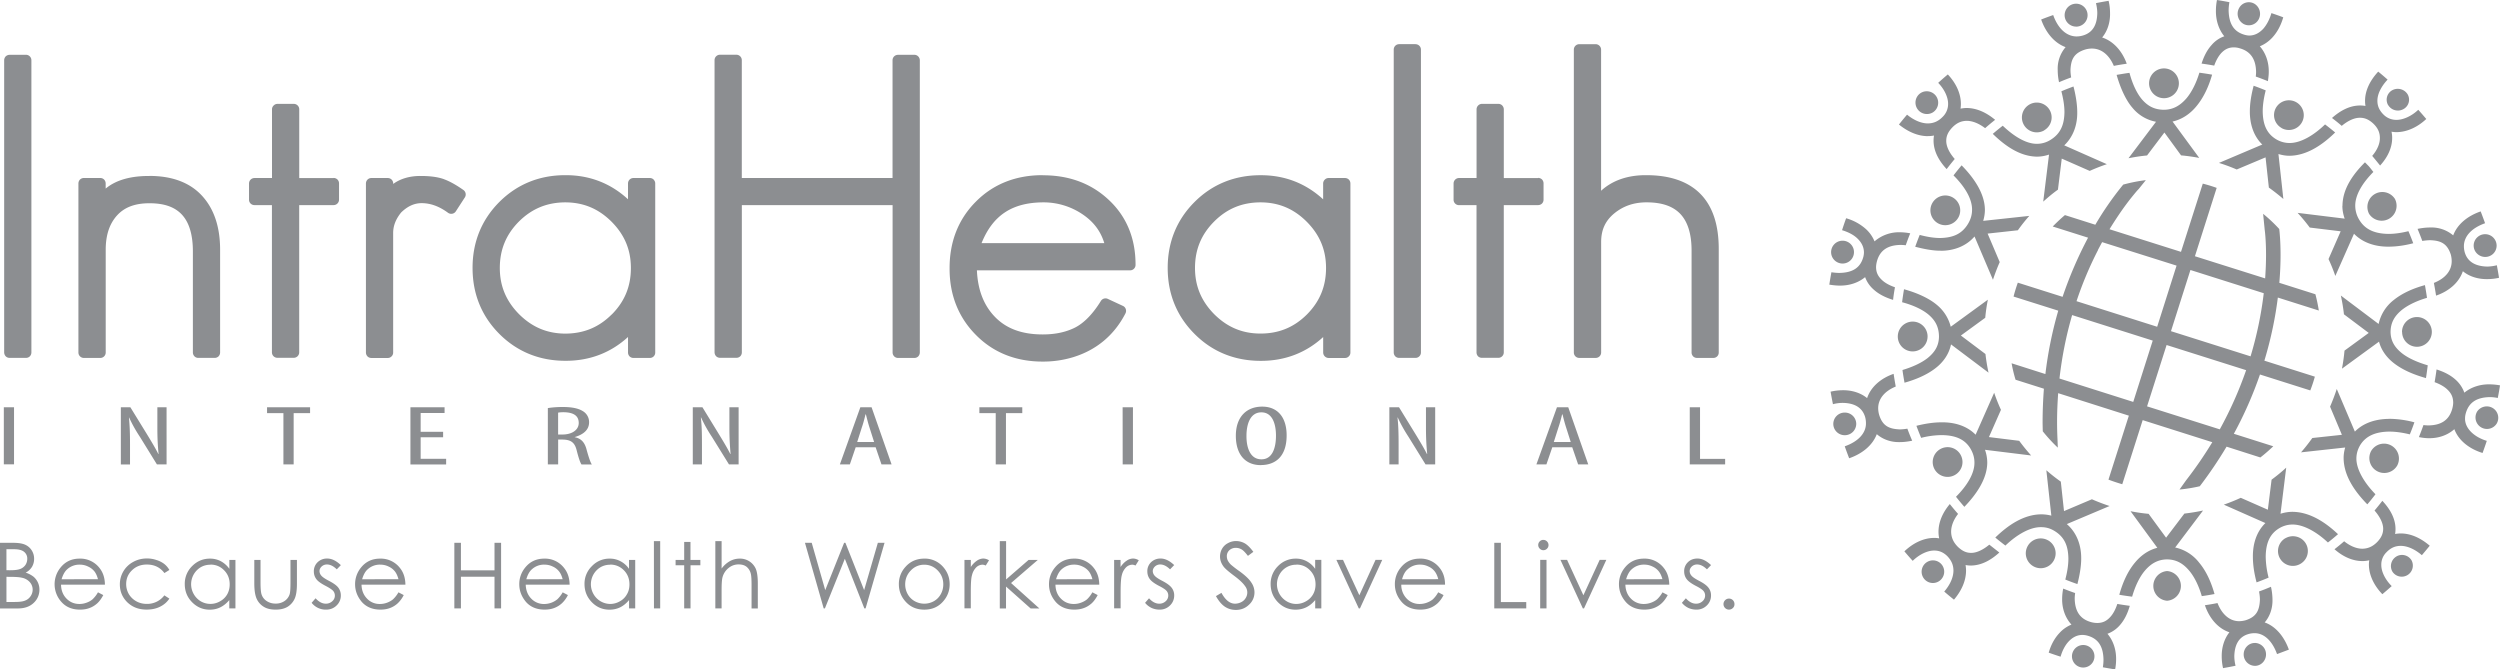 <svg xmlns="http://www.w3.org/2000/svg" width="183" height="49" viewBox="0 0 183 49">
    <path fill="#8C8E91" fill-rule="nonzero" d="M1.905 4.013H.707a.417.417 0 0 0-.29.115.426.426 0 0 0-.112.275v21.395a.43.43 0 0 0 .12.289.398.398 0 0 0 .278.11h1.2a.397.397 0 0 0 .278-.11.411.411 0 0 0 .117-.283V4.41a.4.4 0 0 0-.395-.401l.002.004zm9.02 8.869c-1.35-.007-2.442.294-3.19.923v-.375a.41.41 0 0 0-.117-.289.398.398 0 0 0-.276-.112H6.138a.413.413 0 0 0-.283.115.42.42 0 0 0-.115.282v12.381c.002.218.18.394.398.395H7.34a.397.397 0 0 0 .398-.395v-7.522c0-1.09.282-1.904.822-2.507.531-.59 1.286-.9 2.385-.9 1.125 0 1.884.3 2.384.848.504.551.79 1.424.79 2.678V25.8c0 .104.042.206.116.283.07.074.174.115.276.115h1.202a.407.407 0 0 0 .283-.111.411.411 0 0 0 .116-.283v-7.522c0-1.642-.43-2.982-1.326-3.954-.901-.981-2.219-1.453-3.857-1.45l-.003.004zm13.497.15h-2.517v-5.03a.393.393 0 0 0-.115-.279.392.392 0 0 0-.28-.119H20.31a.392.392 0 0 0-.28.12.384.384 0 0 0-.12.278v5.03h-1.284a.4.4 0 0 0-.398.405v1.182c0 .104.04.205.114.278a.4.4 0 0 0 .278.117h1.285V25.79a.399.399 0 0 0 .398.401H21.5a.399.399 0 0 0 .402-.394V15.014h2.52a.4.4 0 0 0 .395-.397v-1.2a.398.398 0 0 0-.117-.278.412.412 0 0 0-.282-.113l.004.005zm8.065.079c-.456-.16-1.016-.23-1.687-.23-.79-.006-1.485.193-2.017.583v-.031a.413.413 0 0 0-.12-.29.405.405 0 0 0-.28-.112h-1.197a.401.401 0 0 0-.284.117.406.406 0 0 0-.116.282v12.38a.42.42 0 0 0 .116.28.4.4 0 0 0 .28.114h1.199a.378.378 0 0 0 .279-.115.384.384 0 0 0 .119-.278v-8.754c0-.514.18-1.004.588-1.507.488-.471.964-.674 1.487-.68.653 0 1.287.225 1.941.705a.399.399 0 0 0 .57-.103l.661-1.02a.4.4 0 0 0-.097-.539c-.526-.37-1.001-.64-1.446-.8h.004v-.002zm12.291 9.906c-.944.943-2.047 1.398-3.396 1.404-1.324-.006-2.42-.464-3.38-1.417-.952-.962-1.415-2.06-1.415-3.387 0-1.348.46-2.454 1.398-3.4.952-.944 2.057-1.4 3.4-1.404 1.324.005 2.422.46 3.383 1.417.955.962 1.414 2.059 1.414 3.387 0 1.347-.456 2.453-1.397 3.4h-.007zm3.07-9.873a.405.405 0 0 0-.28-.113h-1.199a.401.401 0 0 0-.284.117.406.406 0 0 0-.115.282v1.157c-1.268-1.168-2.814-1.77-4.572-1.764-1.897-.006-3.535.657-4.84 1.956-1.304 1.304-1.97 2.946-1.966 4.838 0 1.893.663 3.528 1.966 4.83 1.301 1.302 2.947 1.967 4.84 1.963h.022c1.761 0 3.297-.594 4.551-1.742v1.136c0 .102.04.206.114.283a.401.401 0 0 0 .284.115h1.198a.391.391 0 0 0 .396-.395V13.426a.39.39 0 0 0-.116-.275v-.007zm19.086-9.131h-1.202a.408.408 0 0 0-.282.115.398.398 0 0 0-.116.275v8.628H54.3V4.403a.399.399 0 0 0-.395-.397h-1.205a.398.398 0 0 0-.395.39v21.395a.43.43 0 0 0 .12.289.412.412 0 0 0 .278.112h1.205c.103 0 .203-.04.28-.112a.406.406 0 0 0 .115-.282V15.014h11.035v10.79c0 .102.045.206.117.283a.401.401 0 0 0 .282.115h1.198c.104 0 .206-.04.279-.113a.427.427 0 0 0 .117-.282V4.414a.414.414 0 0 0-.116-.283.392.392 0 0 0-.282-.12h.002v.002zm4.917 13.782c.823-2.034 2.233-2.961 4.48-2.982a5.088 5.088 0 0 1 3.014.945c.748.533 1.234 1.196 1.49 2.04l-8.984-.003zm4.48-4.972c-1.948-.006-3.61.641-4.891 1.931-1.287 1.284-1.937 2.944-1.93 4.891-.009 1.926.644 3.584 1.93 4.876 1.275 1.293 2.932 1.947 4.87 1.947h.02a7.552 7.552 0 0 0 2.216-.32c1.717-.524 3.022-1.618 3.841-3.215a.41.41 0 0 0 .02-.308.387.387 0 0 0-.21-.233l-1.107-.514a.396.396 0 0 0-.505.153c-.676 1.092-1.393 1.76-2.121 2.053-.61.264-1.318.397-2.134.397-1.588 0-2.74-.46-3.567-1.356-.762-.823-1.19-1.915-1.253-3.336h11.214a.396.396 0 0 0 .398-.39c.008-1.915-.642-3.528-1.94-4.748-1.285-1.218-2.924-1.828-4.852-1.82v-.008zm19.337 10.194c-.947.943-2.05 1.398-3.396 1.4-1.327 0-2.427-.461-3.384-1.41-.951-.962-1.414-2.065-1.414-3.39 0-1.348.459-2.454 1.401-3.4.945-.946 2.047-1.4 3.397-1.404 1.324.005 2.422.46 3.38 1.417.955.962 1.414 2.059 1.414 3.387 0 1.347-.46 2.453-1.398 3.4zm2.789-9.986h-1.202a.39.39 0 0 0-.279.117.394.394 0 0 0-.122.289v1.153c-1.27-1.167-2.813-1.77-4.57-1.764-1.896-.005-3.542.658-4.84 1.957-1.306 1.302-1.972 2.944-1.968 4.837 0 1.892.665 3.528 1.973 4.83 1.297 1.303 2.942 1.966 4.838 1.964h.023c1.758 0 3.297-.594 4.547-1.742v1.135a.403.403 0 0 0 .395.397h1.202a.374.374 0 0 0 .276-.115.384.384 0 0 0 .12-.278V13.433a.415.415 0 0 0-.116-.29.412.412 0 0 0-.28-.112h.003zm5.161-9.798h-1.198a.401.401 0 0 0-.284.116.4.4 0 0 0-.115.282v22.17c0 .103.04.205.112.282a.401.401 0 0 0 .283.115h1.2a.397.397 0 0 0 .397-.395V3.63a.398.398 0 0 0-.398-.395h.003v-.001zm8.978 9.8h-2.517V8.002a.413.413 0 0 0-.115-.28.392.392 0 0 0-.279-.12h-1.202a.405.405 0 0 0-.399.398v5.031H106.8a.4.4 0 0 0-.398.406v1.182a.397.397 0 0 0 .394.399h1.285v10.776c0 .106.041.21.113.289a.41.41 0 0 0 .283.11h1.198a.397.397 0 0 0 .402-.395V15.014h2.515a.412.412 0 0 0 .28-.113.406.406 0 0 0 .116-.282v-1.196a.415.415 0 0 0-.116-.288.412.412 0 0 0-.278-.113l.002.01zm11.874 1.16c-.916-.93-2.267-1.372-3.966-1.37-1.343-.009-2.475.38-3.304 1.142V3.629a.402.402 0 0 0-.398-.395H115.6a.4.4 0 0 0-.395.395v22.177a.396.396 0 0 0 .398.394h1.203a.397.397 0 0 0 .398-.394v-8.087c0-.904.312-1.562.958-2.097.667-.545 1.433-.808 2.364-.81 1.168 0 1.961.304 2.481.855.52.556.816 1.425.816 2.675v7.464c0 .102.043.205.116.282a.397.397 0 0 0 .28.112h1.202a.39.39 0 0 0 .391-.394v-7.583c0-1.731-.424-3.095-1.34-4.028l-.002-.004v.002zM.279 33.99h.748v-4.178H.28v4.18l-.001-.002zm8.567 0L8.842 34h.675v-1.443c0-.893-.023-1.428-.077-1.99h.016c.235.524.517 1.005.793 1.422l1.237 2.005h.707V29.81h-.674v1.493c0 .729.025 1.268.089 1.925h-.021c-.226-.452-.563-1.004-.836-1.453l-1.208-1.963h-.697v4.18-.002zm11.9-3.751v3.753h.75V30.24h1.202v-.427h-3.15v.427h1.199zm11.69 1.77v-.401h-1.644V30.23h1.751v-.417h-2.5v4.185h2.614v-.416h-1.865V32.01h1.645v.001zm7.666-2.136v4.119h.755v-1.816h.289c.642 0 .925.212 1.067.79.128.51.257.904.352 1.032h.76c-.098-.128-.22-.482-.38-1.06-.134-.543-.392-.839-.874-.935v-.01c.666-.198 1.05-.548 1.05-1.08a.93.93 0 0 0-.459-.819c-.34-.212-.825-.302-1.478-.302-.369 0-.761.027-1.082.081zm.755 1.934l-.003.004v-1.604c.095-.023.244-.032.385-.032.813.005 1.125.307 1.125.788 0 .5-.48.844-1.196.844h-.311zm9.855 2.185l-.003.002h.674v-1.443c0-.891-.016-1.426-.08-1.988h.02c.234.522.517 1.004.793 1.421l1.244 2.008h.707V29.81h-.675v1.493c0 .729.03 1.268.086 1.925h-.022c-.226-.452-.562-1.004-.836-1.453l-1.201-1.963h-.707v4.18zm11.925-1.252h1.46l.426 1.252h.74l-1.463-4.18h-.822l-1.498 4.18h.73l.427-1.252zm1.35-.384h.003-1.244l.338-1.06c.1-.281.195-.64.27-.96h.031c.08.313.167.663.264.96l.337 1.06zm8.9-2.117v3.753h.749V30.24h1.195v-.427H71.69v.427h1.198zm9.293 3.753h.752v-4.18h-.756l.004 4.18zm10.106.053l.01-.003c1.05 0 1.886-.61 1.886-2.172 0-1.337-.671-2.105-1.79-2.105-1.14 0-1.928.746-1.928 2.132 0 1.411.73 2.15 1.822 2.15v-.002zm.055-.423h-.007c-.848 0-1.101-.91-1.092-1.725 0-.792.244-1.713 1.092-1.713.842 0 1.068.923 1.068 1.706 0 .821-.226 1.732-1.061 1.732zm9.36.37v.002h.677v-1.443c0-.891-.02-1.426-.08-1.988h.02c.235.522.517 1.004.79 1.421l1.241 2.008h.707V29.81h-.675v1.493c0 .729.026 1.268.09 1.925h-.022c-.226-.452-.563-1.004-.836-1.453l-1.205-1.963h-.707v4.18zm11.928-1.252h1.459l.431 1.252h.74l-1.463-4.18h-.826l-1.504 4.18h.733l.43-1.252zm1.35-.384h.007-1.247l.337-1.06c.097-.281.196-.64.27-.96h.032c.077.313.167.663.264.96l.337 1.06zm8.714-2.544h-.002v4.18h2.59v-.402h-1.838v-3.778h-.75zM.473 42.223l.273.003c.404 0 .694.023.854.064.223.04.426.152.579.32a.82.82 0 0 1 .212.559.846.846 0 0 1-.151.471.833.833 0 0 1-.398.32c-.161.071-.418.104-.771.104H.472v-1.842zm0-2.02h.553c.34 0 .583.063.739.192a.62.62 0 0 1 .23.512c.001.16-.046.317-.135.45a.805.805 0 0 1-.371.288c-.162.065-.406.096-.74.096H.471v-1.538zM0 39.733v4.805h1.317c.475 0 .859-.132 1.142-.4.275-.25.43-.605.427-.976a1.236 1.236 0 0 0-.427-.943 1.824 1.824 0 0 0-.579-.301c.19-.099.35-.246.463-.427.103-.177.156-.378.154-.583a1.132 1.132 0 0 0-.176-.622 1.086 1.086 0 0 0-.489-.417c-.205-.09-.495-.135-.88-.135H0zm7.173 2.663l-2.665.006c.097-.327.235-.577.418-.737a1.33 1.33 0 0 1 .9-.334c.215 0 .418.04.61.135.182.08.343.2.47.352.115.146.202.34.265.578h.002zm0 .962l-.004.003a2.138 2.138 0 0 1-.392.507c-.13.109-.278.192-.438.247a1.502 1.502 0 0 1-.526.096c-.376 0-.69-.132-.948-.397-.257-.264-.388-.6-.398-1.017H7.68c-.005-.485-.134-.891-.391-1.213a1.772 1.772 0 0 0-1.46-.693c-.59 0-1.06.225-1.413.674a1.93 1.93 0 0 0 .077 2.493c.332.374.78.566 1.36.566.266 0 .5-.038.706-.119.21-.075.396-.194.563-.344.164-.152.309-.354.438-.601l-.386-.202zm5.224-1.635l-.004-.01a1.477 1.477 0 0 0-.384-.443 1.824 1.824 0 0 0-.56-.278 2.14 2.14 0 0 0-.684-.113c-.376 0-.716.086-1.019.256a1.85 1.85 0 0 0-.973 1.645c0 .513.183.95.549 1.31.373.356.838.532 1.406.532.372 0 .693-.066.982-.208.29-.142.518-.34.687-.596l-.366-.238a1.568 1.568 0 0 1-1.285.625c-.283 0-.54-.064-.771-.192a1.465 1.465 0 0 1-.547-.53 1.461 1.461 0 0 1-.192-.729c0-.397.14-.737.43-1.013.286-.278.646-.417 1.082-.417.547 0 .971.205 1.287.623l.362-.225zm3.004-.386v-.009c.398 0 .734.14 1.003.417.273.276.409.616.409 1.033 0 .27-.061.513-.18.725a1.344 1.344 0 0 1-.525.512 1.403 1.403 0 0 1-1.413 0 1.452 1.452 0 0 1-.514-.53 1.453 1.453 0 0 1 .514-1.965c.215-.124.45-.183.706-.183zm1.831-.352h.008-.451v.654a1.831 1.831 0 0 0-.62-.556 1.68 1.68 0 0 0-.802-.192c-.509 0-.942.186-1.302.546a1.805 1.805 0 0 0-.54 1.315c0 .523.177.967.536 1.33.361.366.788.546 1.292.546.287 0 .547-.058.782-.176.24-.119.455-.295.649-.527v.61h.45v-3.55h-.002zm1.38 0h.003v1.709c0 .507.058.879.173 1.136.11.244.29.449.52.587.233.144.522.207.876.207.342 0 .632-.066.867-.207a1.35 1.35 0 0 0 .514-.583c.116-.248.17-.617.17-1.107v-1.742h-.472v1.658c0 .44-.02.731-.064.866a.956.956 0 0 1-.373.488 1.125 1.125 0 0 1-.652.185 1.141 1.141 0 0 1-.663-.192.911.911 0 0 1-.375-.514c-.042-.15-.065-.429-.065-.834v-1.657h-.46zm6.337.384v-.002c-.335-.32-.665-.482-.996-.482a.976.976 0 0 0-.701.267.909.909 0 0 0-.279.673c0 .21.057.392.172.552.113.163.339.323.66.494.298.154.49.282.578.377a.538.538 0 0 1-.065.765.667.667 0 0 1-.468.176c-.267 0-.51-.133-.75-.395l-.289.331a1.31 1.31 0 0 0 1.058.5c.305 0 .562-.1.77-.305a.992.992 0 0 0 .31-.738.929.929 0 0 0-.177-.555c-.12-.167-.358-.336-.698-.512-.278-.146-.463-.27-.552-.376a.52.52 0 0 1-.135-.33c0-.133.057-.246.16-.344a.567.567 0 0 1 .385-.146c.24 0 .478.12.72.357l.297-.307zm4.219 1.027l-2.66.006c.095-.327.23-.577.416-.737.247-.222.57-.341.901-.334.212 0 .417.04.61.135.181.079.34.2.465.352.116.146.204.34.268.578zm0 .962l-.003.003a2.138 2.138 0 0 1-.393.507c-.12.102-.266.183-.434.247-.17.064-.349.097-.53.096a1.247 1.247 0 0 1-.945-.397c-.256-.264-.389-.6-.4-1.017h3.213c-.007-.485-.135-.891-.393-1.213a1.772 1.772 0 0 0-1.46-.693c-.59 0-1.06.225-1.412.674a1.905 1.905 0 0 0-.418 1.203c0 .48.167.904.488 1.29.332.374.788.566 1.367.566.262 0 .497-.038.705-.119.206-.075.398-.194.56-.344.182-.173.33-.376.44-.601l-.385-.202zm4.09-3.624v4.802h.482v-2.32h2.458v2.318h.482v-4.8h-.482v2.014H33.74v-2.014h-.482zm7.928 2.662l-2.66.006c.095-.327.23-.577.417-.737.247-.222.568-.341.9-.334.212 0 .418.04.61.135.181.078.34.199.463.352.12.146.206.34.27.578zm0 .962l.002.003a2.138 2.138 0 0 1-.391.507 1.53 1.53 0 0 1-.965.345 1.275 1.275 0 0 1-.951-.4c-.252-.263-.385-.599-.398-1.016h3.213c-.006-.485-.14-.891-.398-1.213a1.762 1.762 0 0 0-1.455-.693c-.592 0-1.062.225-1.414.674a1.89 1.89 0 0 0-.418 1.203c0 .48.167.904.488 1.29.328.374.788.566 1.366.566.263 0 .498-.038.706-.119.207-.078.397-.195.56-.344.182-.173.33-.376.44-.601l-.385-.202zm3.48-2.02l-.003-.01c.394 0 .732.14 1.006.417.27.276.407.616.407 1.033 0 .27-.057.513-.186.725-.119.216-.297.394-.514.512a1.42 1.42 0 0 1-.713.194 1.421 1.421 0 0 1-1.218-.722 1.453 1.453 0 0 1 .514-1.967c.218-.124.45-.183.707-.183zm1.83-.353h-.452v.654a1.729 1.729 0 0 0-.623-.556 1.638 1.638 0 0 0-.791-.192 1.76 1.76 0 0 0-1.298.546c-.356.344-.554.82-.546 1.315 0 .523.183.967.537 1.33.356.366.787.546 1.295.546.283 0 .543-.058.787-.176.235-.119.45-.295.642-.527v.61h.451v-3.55h-.001zm1.374 3.55h.456v-4.923h-.46l.004 4.924v-.002zm2.213-4.865v1.315h-.629v.394h.629v3.157h.464v-3.157h.72v-.394h-.724V39.67h-.46zm2.28-.058v4.924h.458V43.23c0-.469.019-.79.064-.963.069-.267.22-.504.434-.68.208-.177.472-.274.746-.272.244 0 .44.058.587.176a.927.927 0 0 1 .312.53c.033.138.05.406.05.824v1.695h.458v-1.83c0-.485-.052-.844-.147-1.07a1.26 1.26 0 0 0-1.168-.75c-.26 0-.5.06-.725.183a1.921 1.921 0 0 0-.61.545v-2.007h-.46zm6.56.122l1.372 4.802h.088l1.46-3.634 1.428 3.634h.09l1.388-4.802h-.49l-1.004 3.464-1.37-3.464h-.095l-1.382 3.464-.99-3.464h-.495zm8.73 1.603c.38 0 .707.136.985.418.273.282.411.618.411 1.02 0 .256-.058.496-.186.721a1.302 1.302 0 0 1-.508.513 1.44 1.44 0 0 1-1.4-.003 1.323 1.323 0 0 1-.51-.513 1.457 1.457 0 0 1-.185-.715c0-.397.138-.739.411-1.017a1.32 1.32 0 0 1 .982-.424zm0-.45l.004.004c-.553 0-1.012.199-1.366.593a1.834 1.834 0 0 0-.494 1.285c0 .5.173.93.52 1.3.348.373.796.557 1.343.557.544 0 .99-.184 1.335-.556.346-.371.52-.804.52-1.302 0-.494-.165-.92-.491-1.284a1.78 1.78 0 0 0-1.37-.595v-.002zm2.946.098v3.547h.464v-1.2c0-.619.023-1.026.088-1.228a1.18 1.18 0 0 1 .32-.584.677.677 0 0 1 .444-.185c.064 0 .145.018.241.063l.24-.384a.837.837 0 0 0-.41-.13.873.873 0 0 0-.482.162 1.637 1.637 0 0 0-.44.458v-.519h-.465zm2.588-1.373l-.002-.007v4.933h.456v-1.602l1.8 1.602h.641l-2.072-1.86 1.96-1.693h-.676l-1.648 1.43v-2.804h-.459zm6.777 2.784l-2.66.006c.096-.327.234-.577.417-.737a1.34 1.34 0 0 1 .9-.334c.212-.004.421.042.611.135.181.079.34.2.466.352.115.146.203.34.266.578zm0 .962l-.006.003a2.06 2.06 0 0 1-.385.507c-.12.102-.267.183-.44.247-.17.064-.35.097-.531.096-.376 0-.69-.132-.948-.397-.257-.264-.388-.6-.395-1.017h3.207c-.007-.485-.135-.891-.393-1.213a1.762 1.762 0 0 0-1.455-.693c-.59 0-1.06.225-1.413.674-.28.353-.418.755-.418 1.203 0 .48.163.904.49 1.29.328.374.785.566 1.363.566.264 0 .5-.038.707-.119.213-.075.396-.194.566-.344.164-.152.309-.354.437-.601l-.386-.202zm1.591-2.373v3.547h.475v-1.2c0-.619.03-1.026.088-1.228a1.18 1.18 0 0 1 .32-.584.676.676 0 0 1 .441-.185c.064 0 .145.018.24.063l.24-.384a.826.826 0 0 0-.41-.13.842.842 0 0 0-.481.162c-.155.1-.305.252-.444.458v-.519h-.469zm4.39.384l.01-.002c-.339-.32-.669-.482-.997-.482a.97.97 0 0 0-.698.267.894.894 0 0 0-.275.673c0 .21.057.392.172.552.117.163.332.323.653.494.305.154.499.282.578.377.085.096.131.22.129.347a.55.55 0 0 1-.192.418.667.667 0 0 1-.47.176c-.263 0-.514-.133-.746-.395l-.289.331c.122.156.277.276.464.371.186.085.385.128.587.128.288.01.568-.1.772-.304a.992.992 0 0 0 .308-.738.893.893 0 0 0-.183-.555c-.125-.167-.357-.336-.698-.512-.279-.146-.465-.27-.552-.376a.52.52 0 0 1-.135-.33c0-.133.058-.246.16-.344a.567.567 0 0 1 .385-.146c.239 0 .477.12.72.357l.296-.307zm3.052 2.271l.01-.006c.202.365.421.622.663.783.237.153.5.23.796.23.38 0 .7-.127.964-.384.257-.23.401-.56.398-.905a1.275 1.275 0 0 0-.234-.721c-.152-.241-.44-.514-.859-.819a8.638 8.638 0 0 1-.626-.48 1.26 1.26 0 0 1-.242-.321.774.774 0 0 1-.063-.305.582.582 0 0 1 .183-.433.683.683 0 0 1 .481-.176c.149 0 .29.039.418.115.126.073.279.235.463.472l.396-.295c-.22-.298-.431-.508-.624-.62a1.31 1.31 0 0 0-.642-.17 1.21 1.21 0 0 0-.594.154c-.177.09-.324.23-.425.401a1.15 1.15 0 0 0-.154.578c0 .263.09.507.256.73.097.136.348.358.75.659.405.3.677.557.822.77.203.25.224.602.052.875a.769.769 0 0 1-.322.302 1.006 1.006 0 0 1-.46.115c-.375 0-.706-.264-.994-.792l-.412.243h-.001zm5.894-2.303l.002-.009c.396 0 .73.14.997.417.273.276.408.616.408 1.033 0 .27-.06.513-.18.725a1.343 1.343 0 0 1-.52.512 1.42 1.42 0 0 1-.714.194c-.247 0-.49-.067-.7-.194a1.453 1.453 0 0 1-.52-1.969 1.377 1.377 0 0 1 1.227-.709zm1.83-.352h-.45v.654a1.783 1.783 0 0 0-.623-.556 1.645 1.645 0 0 0-.796-.192 1.79 1.79 0 0 0-1.301.546 1.805 1.805 0 0 0-.54 1.315c0 .523.18.967.533 1.33.36.366.788.546 1.292.546.285 0 .545-.058.787-.176.239-.119.456-.295.65-.527v.61h.449v-3.55zm1.1 0h.003l1.639 3.55h.087l1.63-3.55h-.491l-1.184 2.588-1.195-2.588h-.489zm7.46 1.41l-2.65.007c.09-.327.225-.577.418-.737.246-.222.568-.341.9-.334.212 0 .41.04.604.135.181.077.34.198.462.352.117.146.203.34.267.578zm0 .963l-.008.003a2.06 2.06 0 0 1-.385.507c-.12.102-.267.183-.44.247a1.502 1.502 0 0 1-.527.096 1.266 1.266 0 0 1-.952-.397 1.437 1.437 0 0 1-.395-1.017h3.203c0-.485-.128-.891-.385-1.213a1.762 1.762 0 0 0-1.456-.693c-.591 0-1.06.225-1.414.674a1.89 1.89 0 0 0-.418 1.203c0 .48.165.904.495 1.29.328.374.784.566 1.363.566.264 0 .501-.038.707-.119.208-.075.395-.194.562-.344a2.15 2.15 0 0 0 .438-.601l-.387-.202zm4.1-3.624v4.802h2.341v-.466h-1.858v-4.336h-.482zm3.363 1.251l-.003 3.55h.463v-3.55h-.46zm.225-1.463l.003-.003a.357.357 0 0 0-.263.109.373.373 0 0 0 0 .532.359.359 0 0 0 .263.115.363.363 0 0 0 .266-.11.353.353 0 0 0 .113-.264.368.368 0 0 0-.113-.27.359.359 0 0 0-.269-.11zm1.253 1.463h.004l1.638 3.55h.086l1.632-3.55h-.487l-1.19 2.588-1.194-2.588h-.49zm7.468 1.41l-2.658.007c.097-.327.231-.577.418-.737.247-.222.569-.34.9-.334.212 0 .411.04.604.135.181.078.34.198.464.352.118.146.207.34.272.578zm0 .963l.003.003a2.138 2.138 0 0 1-.392.507c-.12.102-.266.183-.44.247-.17.063-.35.096-.531.096a1.275 1.275 0 0 1-.95-.397c-.257-.264-.39-.6-.402-1.017h3.213c-.01-.485-.137-.891-.395-1.213a1.762 1.762 0 0 0-1.455-.693c-.592 0-1.062.225-1.415.674a1.905 1.905 0 0 0-.418 1.203c0 .48.165.904.495 1.29.325.374.784.566 1.363.566.264 0 .497-.038.707-.119a1.67 1.67 0 0 0 .559-.344c.167-.152.315-.354.444-.601l-.386-.202zm3.554-1.989l.006-.002c-.337-.32-.668-.482-.995-.482-.28 0-.518.09-.698.267a.894.894 0 0 0-.276.673c0 .21.057.392.172.552.117.163.332.323.653.494.305.154.499.282.578.377.086.096.132.22.13.347a.55.55 0 0 1-.193.418.672.672 0 0 1-.476.176c-.257 0-.507-.133-.74-.395l-.289.331c.122.156.278.276.463.371.186.085.382.128.588.128.289.01.568-.1.772-.304a.992.992 0 0 0 .308-.738.893.893 0 0 0-.183-.555c-.122-.167-.353-.336-.694-.512-.279-.146-.466-.27-.553-.376a.52.52 0 0 1-.134-.33c0-.133.057-.246.159-.344a.562.562 0 0 1 .386-.146c.239 0 .476.12.72.357l.296-.307zm1.318 2.448h.005a.387.387 0 0 0-.29.119.403.403 0 1 0 .57.57.364.364 0 0 0 .116-.282.405.405 0 0 0-.112-.288.404.404 0 0 0-.29-.12zm38.187-17.73l-5.833-1.845 1.424-4.478 5.367 1.7a27.193 27.193 0 0 1-.965 4.619l.007.004zm-2.266 5.34l-5.318-1.681 1.43-4.49 5.822 1.841a28.079 28.079 0 0 1-1.928 4.33h-.006zm-6.329-2.006l-5.4-1.712a27.85 27.85 0 0 1 .926-4.645l5.9 1.868-1.427 4.49h.001zm-2.587-11.119l.308-.577 5.45 1.719-1.42 4.476-5.904-1.873a26.283 26.283 0 0 1 1.575-3.745h-.01zm13.28 2.405c.065-.77.09-1.46.09-2.033 0-.976-.064-1.637-.096-1.91-.366-.398-.76-.77-1.18-1.112l.11 1.117v.013s.026.159.051.48c.027.321.052.802.052 1.412 0 .488-.02 1.058-.065 1.706l-5.141-1.622 1.593-5.005a10.35 10.35 0 0 0-1.017-.311l-1.595 4.994-5.232-1.655c.452-.737.868-1.347 1.21-1.808.278-.376.514-.662.668-.848.159-.192.244-.275.244-.275l.013-.013.523-.65c-.559.068-1.112.178-1.655.326a22.751 22.751 0 0 0-2.043 2.938l-2.223-.706c-.316.263-.61.546-.895.834l2.588.819a29.153 29.153 0 0 0-1.865 4.33l-3.277-1.037c-.12.334-.225.674-.312 1.017l3.272 1.033a28.744 28.744 0 0 0-.942 4.64l-2.474-.789c.074.408.17.812.29 1.204l2.075.657a32.46 32.46 0 0 0-.096 2.412c0 .234.009.471.013.706.34.426.706.825 1.101 1.197l-.022-.595a25.954 25.954 0 0 1-.032-1.308c0-.715.032-1.41.08-2.085l5.174 1.646-1.492 4.683c.332.127.67.237 1.009.337l1.495-4.693 5.096 1.616a29.097 29.097 0 0 1-1.918 2.79l-.482.675a11.157 11.157 0 0 0 1.485-.241 30.668 30.668 0 0 0 1.96-2.897l2.474.79c.331-.257.643-.53.944-.819l-2.885-.914a28.678 28.678 0 0 0 1.912-4.34l3.683 1.166c.128-.329.239-.662.334-1.008l-3.695-1.17c.513-1.694.816-3.258.986-4.62l3 .95a12.28 12.28 0 0 0-.25-1.192l-2.635-.835-.006.003zM151.972 1.951a.84.84 0 1 0-.841-.839c0 .46.38.835.84.835v.004zm-10.504 6.286a.837.837 0 1 0-.86-1.437.836.836 0 0 0-.276 1.14.84.84 0 0 0 1.136.297zm-5.865 10.63a.835.835 0 0 0-.738-1.247.838.838 0 0 0-.797 1.062c.06.213.204.394.398.502a.837.837 0 0 0 1.141-.322l-.004.004zm.274 12.162a.832.832 0 0 0-.843-.828.831.831 0 0 0-.836.828c0 .455.373.828.836.828a.835.835 0 0 0 .843-.828zm6.33 10.405a.825.825 0 0 0-1.132-.302.83.83 0 0 0-.301 1.132.823.823 0 0 0 1.125.302.83.83 0 0 0 .305-1.136l.003.004zm10.684 5.885a.819.819 0 0 0-1.118.32.821.821 0 0 0 .732 1.224.824.824 0 0 0 .707-.422.83.83 0 0 0-.32-1.122zm12.156-.253c-.45 0-.813.385-.81.84 0 .457.369.829.826.834.451 0 .813-.384.81-.843a.83.83 0 0 0-.826-.834v.003zm10.37-6.331a.816.816 0 0 0-.29 1.112.814.814 0 0 0 1.4-.827.814.814 0 0 0-1.114-.285h.004zm5.887-10.568a.84.84 0 0 0 1.456.836.837.837 0 0 0-.308-1.145.85.85 0 0 0-1.152.311l.004-.004v.002zm-.232-12.187c0 .456.386.828.845.828a.83.83 0 0 0 .836-.828.84.84 0 0 0-1.681.007v-.007zm-6.26-10.29a.832.832 0 0 0 1.119.297.783.783 0 0 0 .302-1.091.85.85 0 0 0-1.125-.289.793.793 0 0 0-.296 1.091V7.69zm-10.61-5.951a.813.813 0 0 0 1.125-.309.863.863 0 0 0-.302-1.155.807.807 0 0 0-1.119.309.859.859 0 0 0 .3 1.155h-.004zM151.203 3.45c-.4.468-.607 1.07-.578 1.685 0 .288.032.586.096.884.29-.128.588-.243.888-.352a3.186 3.186 0 0 1-.05-.536c.034-.79.258-1.25 1.083-1.507.16-.046.324-.07.49-.07.674 0 1.252.448 1.6 1.27.312-.065.626-.113.945-.16-.328-.912-.958-1.643-1.8-1.92.412-.496.595-1.154.578-1.777 0-.305-.032-.61-.107-.907-.31.054-.62.106-.924.17.063.247.097.497.097.737-.014.819-.312 1.412-1.042 1.629-.151.046-.308.07-.466.072-.739 0-1.366-.569-1.72-1.566-.295.103-.59.212-.88.327.328.931.944 1.717 1.8 2.026l-.01-.005zm-10.061 6.512c.142 0 .289-.013.427-.042a2.202 2.202 0 0 0-.032.378c0 .782.402 1.482.958 2.08.192-.248.385-.496.592-.74-.402-.458-.628-.93-.621-1.337 0-.314.11-.619.434-.962.345-.36.684-.487 1.061-.494.411 0 .882.18 1.35.536.237-.208.481-.411.732-.61-.626-.525-1.338-.86-2.08-.866-.15 0-.304.02-.45.048.013-.115.024-.23.024-.343 0-.81-.398-1.57-.956-2.161-.24.2-.475.406-.706.615.45.463.733 1.052.726 1.55a1.3 1.3 0 0 1-.375.916c-.348.366-.707.5-1.107.504-.464 0-1.008-.218-1.523-.641-.206.238-.4.482-.594.721.643.52 1.366.85 2.121.853h.01l.009-.005zm-6.427 10.943c.669 0 1.317-.208 1.812-.619.129.36.354.673.634.917.385.347.876.584 1.413.748.032-.311.084-.62.136-.924-.38-.129-.707-.305-.932-.513-.295-.27-.444-.552-.45-.95 0-.128.02-.263.058-.417.219-.834.804-1.2 1.715-1.218.129 0 .258.005.398.025.104-.295.212-.586.33-.875a4.116 4.116 0 0 0-.73-.077 2.734 2.734 0 0 0-1.884.666 2.494 2.494 0 0 0-.627-.898 3.7 3.7 0 0 0-1.451-.794c-.106.288-.203.577-.299.874.433.13.836.33 1.115.597.314.3.481.629.488 1.017 0 .103-.013.212-.041.327-.212.821-.804 1.168-1.751 1.187-.186 0-.387-.019-.59-.05-.056.301-.107.603-.153.907.252.04.498.07.739.07h.071-.001zm2.661 10.872c.45.392 1.029.585 1.606.585h.08c.3 0 .606-.039.91-.102a16.088 16.088 0 0 1-.353-.882 3.43 3.43 0 0 1-.556.054c-.79-.032-1.26-.257-1.51-1.068a1.815 1.815 0 0 1-.07-.482c0-.672.45-1.244 1.285-1.587a29.533 29.533 0 0 1-.155-.93c-.922.32-1.661.94-1.941 1.777-.498-.408-1.156-.587-1.783-.577a3.95 3.95 0 0 0-.89.106c.054.307.11.609.173.916.239-.064.482-.095.72-.095.82.013 1.42.314 1.633 1.026.047.167.063.32.063.462.01.72-.558 1.34-1.552 1.69.103.298.212.587.322.875.932-.32 1.712-.93 2.025-1.77l-.007.004v-.002zm6.498 9.582c.128.026.264.038.391.038h.013c.778-.009 1.478-.408 2.073-.953l-.733-.576c-.463.384-.938.609-1.336.602-.316 0-.617-.108-.964-.44-.353-.352-.491-.717-.495-1.112 0-.404.167-.86.508-1.299-.208-.235-.41-.476-.605-.722-.514.61-.825 1.306-.828 2.021 0 .167.016.331.05.49a1.985 1.985 0 0 0-.362-.032c-.817 0-1.584.411-2.185.982.202.238.4.469.61.696.466-.458 1.07-.757 1.575-.754.337 0 .637.11.932.385.34.344.472.69.475 1.078 0 .48-.231 1.026-.674 1.54.234.205.472.4.712.593.54-.635.884-1.369.884-2.13 0-.128-.014-.264-.032-.394l-.01-.013zm10.388 5.035a2.19 2.19 0 0 0 .9-.618c.354-.395.585-.892.739-1.43-.301-.04-.61-.084-.912-.138-.128.39-.302.724-.515.954-.264.29-.546.437-.947.44-.123 0-.257-.013-.418-.052-.845-.217-1.22-.8-1.24-1.721 0-.135.013-.276.032-.417a20.35 20.35 0 0 1-.875-.327c-.049.245-.075.494-.077.744-.013.712.226 1.392.682 1.892a2.415 2.415 0 0 0-.88.616c-.374.397-.631.898-.785 1.437.29.106.579.201.868.295.122-.43.328-.834.588-1.11.289-.31.623-.482 1.012-.482.097 0 .208.014.321.04.85.215 1.202.817 1.22 1.763 0 .18-.015.372-.047.565.3.053.6.109.9.154a3.91 3.91 0 0 0 .071-.72c.013-.697-.199-1.376-.637-1.89v.005zm11.514-.834c.398-.461.584-1.064.57-1.668a4.54 4.54 0 0 0-.111-.94c-.29.123-.579.239-.873.344.041.215.064.418.064.603-.032.785-.258 1.252-1.042 1.502a1.825 1.825 0 0 1-.482.07c-.662 0-1.24-.462-1.581-1.328-.305.065-.61.112-.922.16.32.943.949 1.7 1.794 1.98-.393.496-.572 1.141-.563 1.764 0 .289.032.577.097.86.308-.055.61-.11.915-.174a3.009 3.009 0 0 1-.09-.689c.016-.816.312-1.412 1.006-1.623a1.55 1.55 0 0 1 .459-.072c.698-.01 1.308.546 1.662 1.53l.867-.326c-.33-.918-.932-1.691-1.767-1.99l-.003-.002v-.001zm9.543-6.463c.023-.127.032-.249.032-.375 0-.778-.411-1.475-.963-2.062-.186.24-.377.481-.572.711.407.464.637.945.633 1.349-.007.313-.11.609-.427.943-.345.358-.707.496-1.094.503-.417 0-.886-.183-1.336-.546-.225.199-.464.395-.707.584.61.537 1.318.866 2.047.866h.01c.16 0 .327-.022.488-.058a2.193 2.193 0 0 0-.027.322c.007.817.42 1.577.985 2.161.23-.192.459-.392.685-.593-.467-.462-.773-1.06-.762-1.572-.003-.334.13-.655.366-.891.335-.354.674-.481 1.06-.481.47 0 1.022.233 1.543.682.193-.225.385-.458.577-.693-.636-.544-1.365-.898-2.12-.898-.142 0-.278.014-.418.04v.008zm6.929-10.963c-.682-.013-1.35.194-1.858.61a2.293 2.293 0 0 0-.63-.94c-.385-.353-.874-.593-1.404-.76a23.77 23.77 0 0 1-.142.93c.377.138.694.315.916.523.29.269.438.555.444.963 0 .127-.02.278-.065.449-.23.846-.818 1.212-1.718 1.231-.129 0-.257-.006-.393-.026-.106.298-.219.593-.334.882.244.049.488.08.727.08h.05c.682 0 1.327-.224 1.817-.66.328.88 1.173 1.47 2.066 1.741.108-.295.212-.593.309-.887-.92-.274-1.607-.912-1.592-1.637 0-.108.013-.225.046-.352.226-.844.823-1.188 1.754-1.213.192 0 .391.022.597.063.059-.307.117-.609.162-.923a4.46 4.46 0 0 0-.759-.074h.007zm-2.674-10.904a2.457 2.457 0 0 0-1.687-.578c-.306 0-.61.039-.922.102.122.29.238.584.347.882.2-.031.396-.053.579-.053.786.024 1.252.256 1.51 1.057.045.174.063.334.063.482 0 .673-.45 1.25-1.304 1.587.058.308.113.62.16.93.933-.32 1.678-.946 1.961-1.787.482.399 1.115.579 1.735.579h.045c.289 0 .585-.032.867-.097-.047-.307-.102-.61-.159-.918-.231.06-.47.092-.708.097-.823-.023-1.424-.32-1.639-1.033a1.695 1.695 0 0 1-.064-.458c0-.72.559-1.329 1.549-1.682-.103-.29-.21-.578-.321-.865-.932.32-1.704.923-2.012 1.757v-.002zm-6.408-9.47a1.975 1.975 0 0 0-.407-.038c-.771 0-1.46.385-2.057.914.244.186.482.376.713.578.46-.384.932-.6 1.34-.594.322 0 .63.11.97.427.354.337.482.68.482 1.049.007.408-.183.872-.562 1.315.194.231.385.465.578.706.547-.596.884-1.296.884-2.021 0-.151-.016-.305-.048-.456.12.02.235.033.353.033h.013c.816-.006 1.582-.405 2.179-.963-.192-.225-.385-.45-.588-.674-.47.45-1.08.738-1.593.738a1.315 1.315 0 0 1-.933-.37c-.337-.33-.462-.656-.464-1.018-.008-.471.256-1.037.747-1.559-.226-.198-.45-.394-.688-.584-.583.632-.963 1.367-.963 2.14 0 .128.01.25.032.375l.013.003h-.001zM162.82 2.656a2.138 2.138 0 0 0-.933.643c-.337.37-.568.843-.732 1.356.312.042.62.09.926.148.129-.37.301-.674.497-.898.267-.289.547-.433.932-.437.128 0 .27.016.431.065.816.225 1.189.817 1.205 1.73 0 .11-.01.226-.023.341.3.106.594.219.888.337.032-.226.063-.455.063-.673.01-.706-.215-1.38-.655-1.88.354-.141.662-.366.913-.635.385-.417.642-.93.802-1.485-.289-.112-.578-.212-.866-.308-.129.45-.345.866-.61 1.161-.3.311-.621.474-.997.481-.106 0-.225-.019-.345-.052-.816-.225-1.155-.826-1.18-1.773 0-.192.02-.404.057-.616-.303-.06-.606-.113-.91-.16-.05.256-.076.516-.077.776-.01.686.192 1.364.61 1.874l.004.005zm-4.418 4.533a1.09 1.09 0 1 0 .003-2.181 1.09 1.09 0 0 0-.003 2.181zm-8.765 2.347a1.086 1.086 0 1 0-1.088-1.882 1.09 1.09 0 1 0 1.09 1.889l-.002-.007zm-6.295 6.406a1.088 1.088 0 0 0-.399-1.487 1.092 1.092 0 0 0-1.49.397 1.087 1.087 0 0 0 .397 1.487c.523.3 1.19.121 1.492-.4v.003zm-2.243 8.686a1.09 1.09 0 0 0-2.18.007 1.087 1.087 0 0 0 1.634.941c.337-.194.545-.553.545-.941v-.007h.001zm2.41 8.65a1.088 1.088 0 0 0-1.488-.4 1.09 1.09 0 0 0-.402 1.488 1.093 1.093 0 0 0 1.999-.263 1.084 1.084 0 0 0-.11-.824zm6.416 6.28c-.523-.3-1.19-.12-1.491.402-.301.522-.121 1.188.402 1.488a1.09 1.09 0 1 0 1.09-1.892l-.001.003zm8.708 2.243a1.09 1.09 0 0 0 0 2.174 1.09 1.09 0 0 0 0-2.174zm8.66-2.407a1.087 1.087 0 1 0 1.089 1.884 1.081 1.081 0 0 0-.258-1.99 1.091 1.091 0 0 0-.828.11l-.004-.004zm6.29-6.408a1.09 1.09 0 0 0 .948 1.636c.39 0 .751-.209.946-.546a1.093 1.093 0 0 0-1.893-1.09zm2.251-8.688a1.088 1.088 0 1 0 1.086-1.09c-.603 0-1.093.488-1.093 1.09h.007zm-2.417-8.645a1.093 1.093 0 0 0 1.89-1.094 1.093 1.093 0 0 0-1.89 1.094zm-6.42-6.286c.38.222.857.193 1.208-.073a1.086 1.086 0 0 0-.512-1.943 1.09 1.09 0 0 0-1.088.531 1.082 1.082 0 0 0 .398 1.482l-.006.003zm-24.936 8.99c.913 0 1.831-.301 2.475-1.046l1.349 3.17c.146-.443.31-.876.495-1.296l-.886-2.086 2.215-.243c.259-.366.538-.718.836-1.052l-3.374.363c.081-.27.124-.546.124-.812-.011-1.218-.836-2.368-1.704-3.252-.206.243-.402.49-.594.737.813.808 1.369 1.707 1.358 2.515 0 .327-.077.654-.282 1.007-.46.782-1.137 1.042-2.057 1.06-.466 0-.98-.088-1.494-.226-.115.289-.225.577-.328.866.579.151 1.244.289 1.822.289h.045v.006zm29.401-3.288c0 .309.059.623.169.936l-3.446-.423c.316.341.61.7.89 1.075l2.263.275-.89 2.032c.187.4.354.814.498 1.237l1.367-3.091c.66.68 1.583.946 2.489.946h.04c.61 0 1.22-.097 1.808-.25-.113-.299-.225-.59-.354-.883-.488.122-.99.199-1.456.199-.963-.013-1.709-.289-2.152-1.049a1.984 1.984 0 0 1-.284-1.006c-.009-.803.538-1.685 1.327-2.48-.111-.137-.217-.282-.333-.417l-.282-.288c-.888.887-1.64 1.949-1.646 3.18l-.006.007h-.002zm-28.645 10.144l2.744 2.066a13.379 13.379 0 0 1-.225-1.365l-1.8-1.353 1.784-1.3c.04-.45.106-.89.192-1.324l-2.718 1.981a3.015 3.015 0 0 0-1.002-1.589c-.634-.54-1.575-.924-2.418-1.156-.054.315-.101.632-.14.95.77.205 1.471.513 1.95.92.473.41.74.882.749 1.581v.023c-.01.674-.312 1.145-.842 1.572-.476.37-1.14.66-1.83.866.04.314.095.625.15.93.795-.226 1.605-.551 2.261-1.059.554-.423.988-1.01 1.141-1.739l.003-.002.001-.002zM157.823 8.91l-2.018 2.673c.45-.09.9-.16 1.359-.203l1.27-1.68 1.22 1.673c.451.04.893.104 1.33.186l-1.953-2.662c.713-.16 1.308-.583 1.748-1.122.547-.658.913-1.486 1.147-2.31a22.51 22.51 0 0 0-.932-.144c-.208.697-.527 1.373-.931 1.86-.463.54-.983.851-1.665.854-.707-.007-1.18-.276-1.598-.751-.407-.48-.716-1.18-.922-1.95h-.016c-.308.041-.62.096-.925.147.235.835.627 1.796 1.157 2.407a2.916 2.916 0 0 0 1.73 1.026V8.91zm-8.711 2.556c.289 0 .583-.053.877-.15l-.425 3.444c.345-.31.7-.61 1.077-.878l.279-2.272 2.047.9a13.75 13.75 0 0 1 1.254-.492l-3.118-1.378c.685-.65.965-1.54.951-2.43 0-.586-.119-1.288-.276-1.88-.298.114-.594.225-.886.354.138.527.226 1.049.226 1.527-.014.914-.279 1.59-1.062 2.053a1.847 1.847 0 0 1-.948.263c-.796.01-1.703-.556-2.507-1.324-.246.192-.49.39-.73.596.895.872 1.98 1.651 3.238 1.668h.003v-.001zm16.491-.887l-3.176 1.347c.445.135.881.3 1.302.48l2.11-.887.242 2.212c.366.263.72.539 1.061.834l-.36-3.291c.266.08.536.128.804.128h.005c1.292-.015 2.433-.818 3.343-1.705-.241-.203-.488-.4-.74-.59-.803.778-1.767 1.368-2.603 1.36-.334 0-.663-.09-.951-.258-.74-.433-.995-1.128-1.009-2.052 0-.49.086-1.02.22-1.54a17.301 17.301 0 0 0-.884-.34c-.161.61-.278 1.25-.278 1.877-.005.874.244 1.776.906 2.423h.007l.001.002zm1.33 27.038l.418-3.385c-.341.313-.698.606-1.071.88l-.273 2.2-1.982-.872c-.402.186-.816.352-1.241.5l3.044 1.348c-.676.654-.926 1.57-.916 2.47 0 .627.109 1.265.27 1.872.295-.109.591-.225.88-.347a6.445 6.445 0 0 1-.212-1.53c.01-.95.27-1.668 1.015-2.1a1.87 1.87 0 0 1 .942-.257c.828-.006 1.8.564 2.597 1.315.256-.198.495-.397.739-.609-.91-.86-2.057-1.626-3.333-1.636-.29 0-.584.048-.875.14l-.002.011zm-21.64-4.693l3.387.417a14.251 14.251 0 0 1-.874-1.074l-2.216-.273.88-1.995a12.833 12.833 0 0 1-.497-1.25l-1.358 3.072c-.663-.674-1.59-.918-2.486-.907-.621 0-1.254.106-1.848.255.11.3.225.59.347.882a6.254 6.254 0 0 1 1.504-.201c.957.01 1.687.273 2.114 1.004.203.352.283.674.283 1.006.01.803-.547 1.7-1.35 2.503.193.247.399.494.611.738.858-.886 1.672-2.037 1.677-3.24a2.83 2.83 0 0 0-.167-.94l-.005.003h-.002zm28.815-9.215l-2.757-2.075c.097.45.176.907.226 1.373l1.815 1.363-1.774 1.295c-.041.45-.103.889-.186 1.322l2.712-1.978c.176.667.603 1.209 1.124 1.602.675.514 1.498.834 2.313 1.066.05-.311.09-.622.13-.936-.701-.206-1.377-.49-1.865-.866-.545-.43-.85-.909-.857-1.582.007-.687.301-1.174.823-1.603.481-.384 1.143-.684 1.844-.889a23.803 23.803 0 0 0-.151-.93c-.82.225-1.632.567-2.283 1.09a3.035 3.035 0 0 0-1.105 1.746l-.009.002zm.8 6.953c-.915 0-1.864.248-2.531.931l-1.325-3.12c-.142.438-.309.871-.49 1.295l.866 2.06-2.165.234c-.259.363-.534.713-.827 1.049l3.233-.354c-.077.264-.119.526-.115.787.013 1.308.841 2.46 1.734 3.374.21-.24.406-.488.597-.739-.792-.81-1.406-1.796-1.397-2.635.007-.315.08-.61.257-.925.434-.737 1.19-1.017 2.16-1.026.482 0 .995.08 1.494.203.12-.289.231-.584.335-.882a7.266 7.266 0 0 0-1.826-.257v.006zm-23.611 7.698l3.126-1.32a13.98 13.98 0 0 1-1.295-.494l-2.043.866-.233-2.156a12.474 12.474 0 0 1-1.06-.834l.366 3.324a2.98 2.98 0 0 0-.739-.097c-1.3.01-2.451.812-3.363 1.7.24.202.488.397.74.587.802-.77 1.782-1.364 2.617-1.348.322 0 .623.072.933.252.786.458 1.048 1.135 1.06 2.052 0 .481-.087 1.003-.226 1.53.29.12.585.23.885.332.154-.586.279-1.281.279-1.859.01-.93-.29-1.87-1.048-2.528v-.007zm7.923 1.72l2.044-2.71c-.45.096-.905.17-1.368.225l-1.338 1.764-1.279-1.746a12.72 12.72 0 0 1-1.323-.192l1.96 2.678c-.675.172-1.22.578-1.638 1.085-.558.666-.913 1.514-1.145 2.353.309.056.623.097.939.14.206-.716.513-1.403.925-1.895.433-.512.932-.814 1.592-.834h.085-.032c.682.01 1.18.313 1.616.834.402.482.707 1.15.913 1.854.315-.043.623-.095.932-.153-.232-.821-.578-1.645-1.125-2.297a3.026 3.026 0 0 0-1.76-1.11l.002.005z"/>
</svg>
